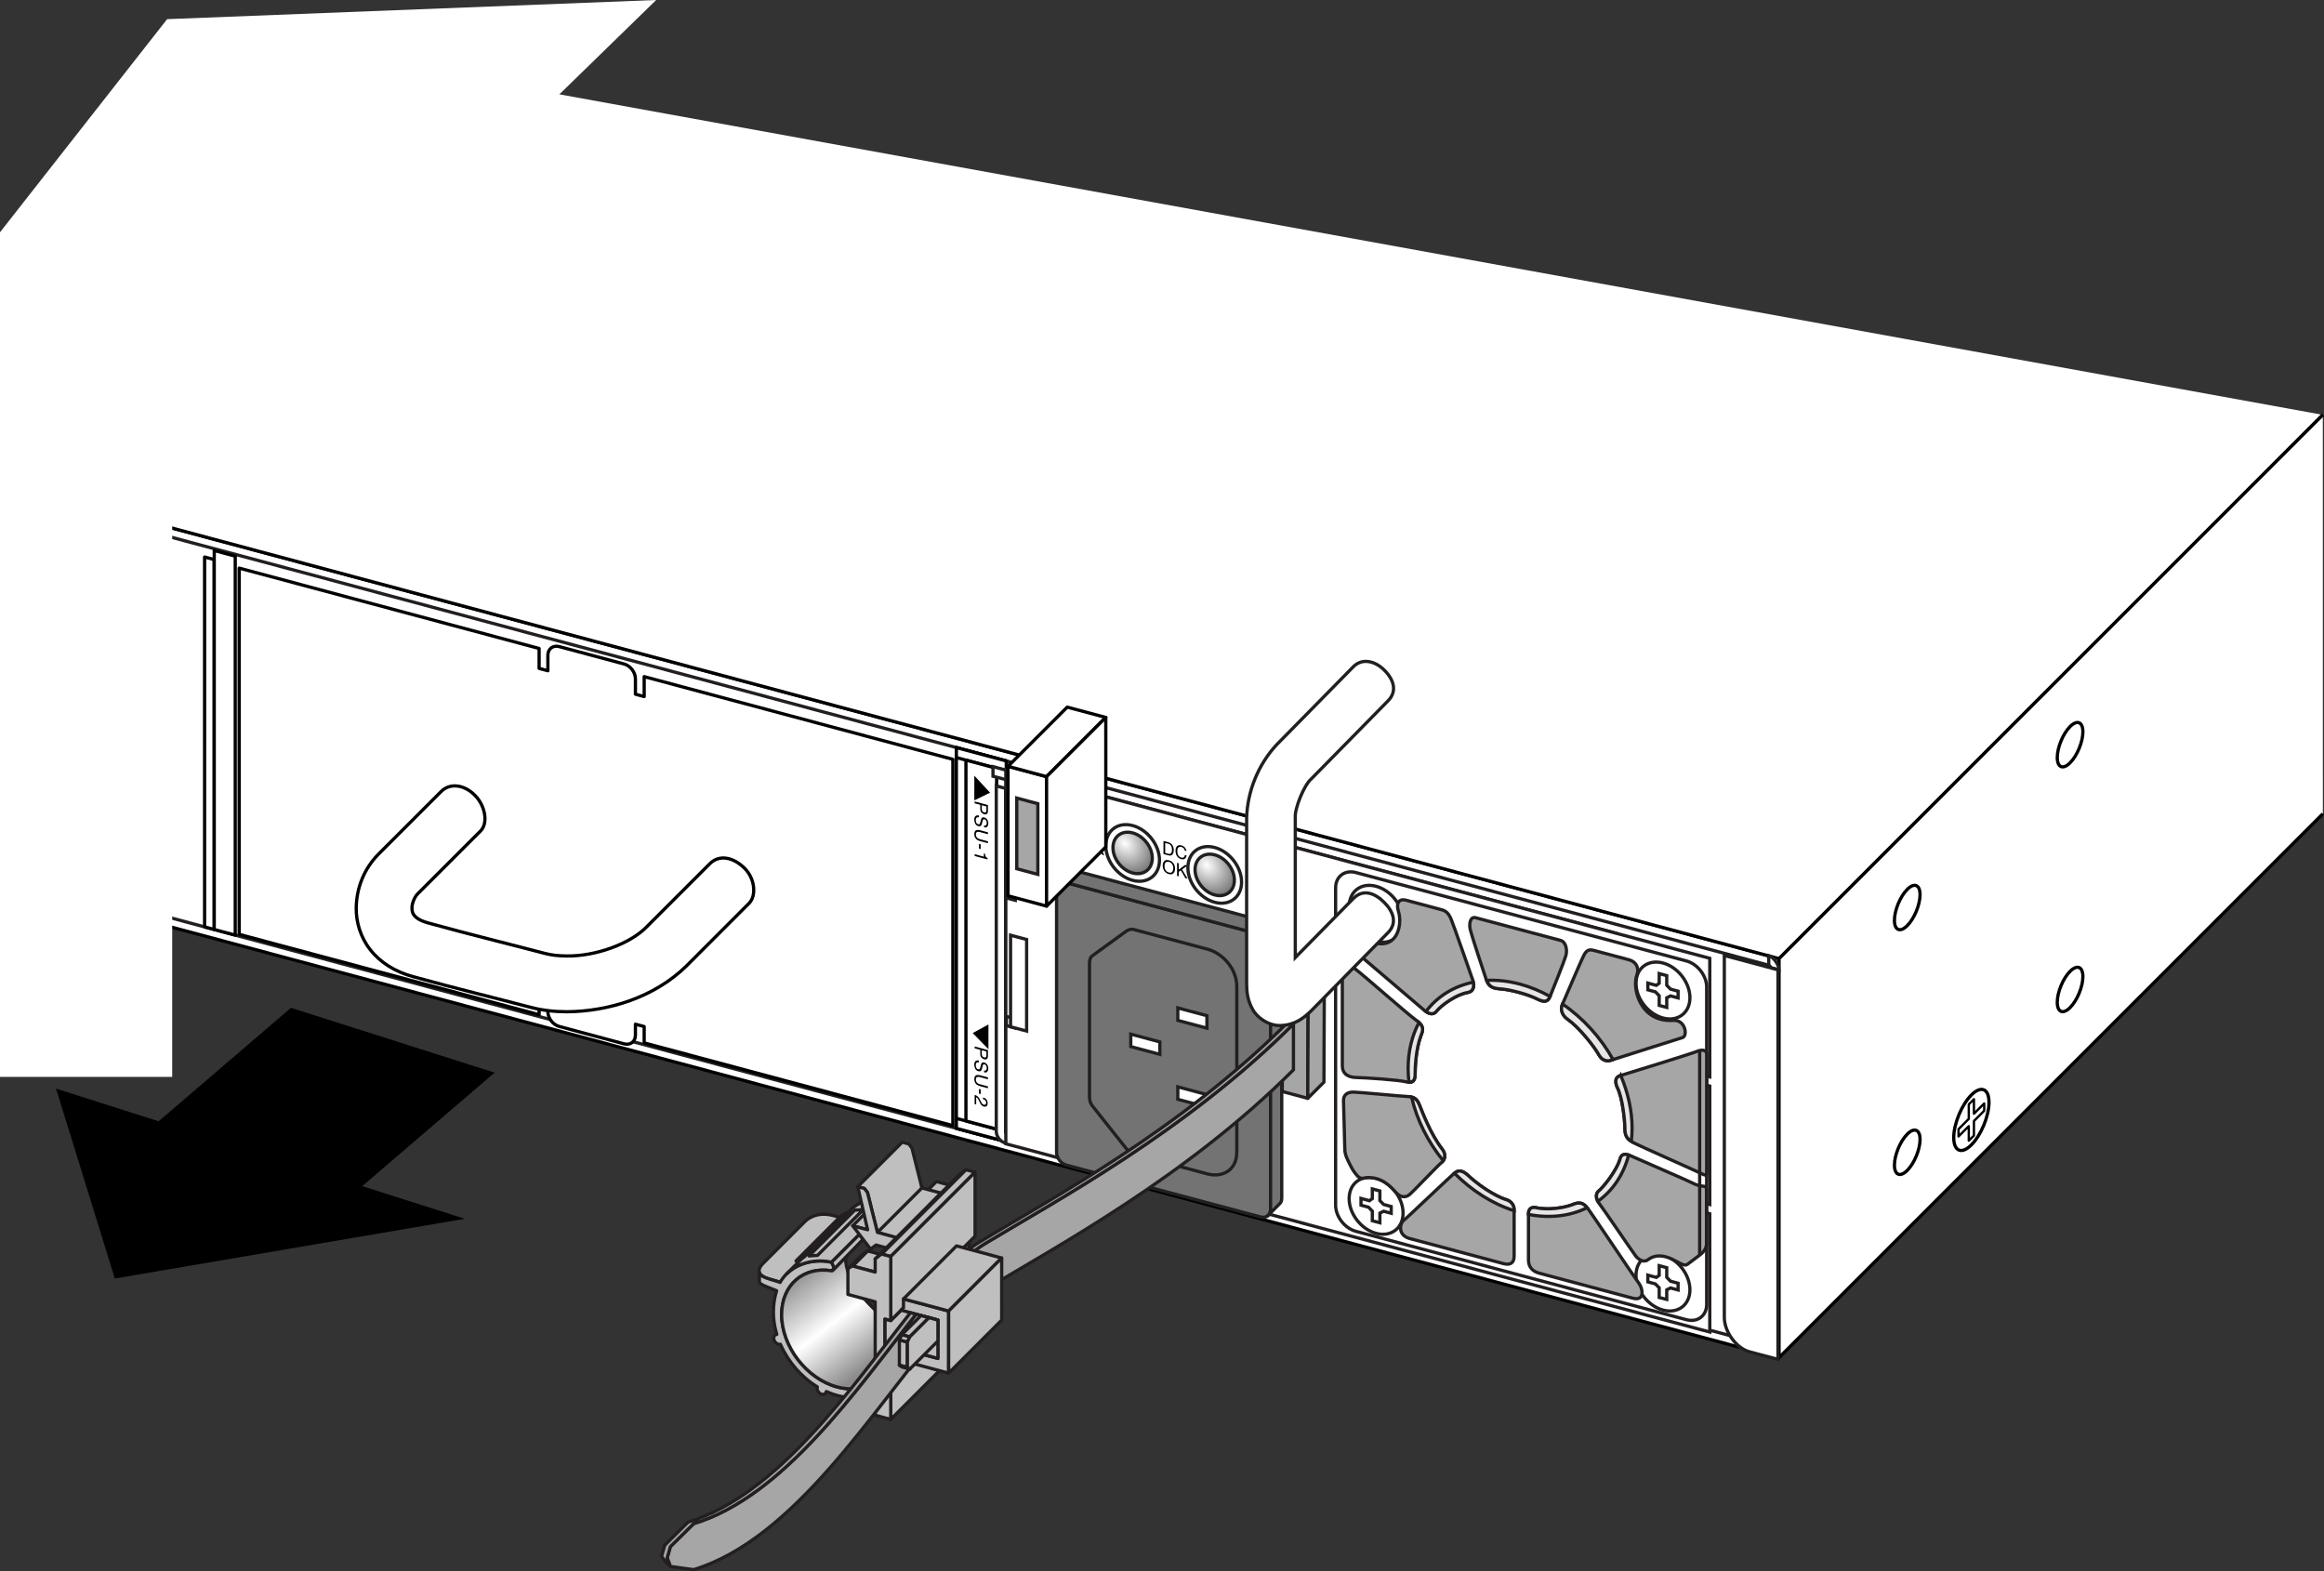 <?xml version="1.0" encoding="UTF-8"?>
<!DOCTYPE svg PUBLIC "-//W3C//DTD SVG 1.1//EN" "http://www.w3.org/Graphics/SVG/1.1/DTD/svg11.dtd">
<!-- Generator: Adobe Illustrator 15.1.0, SVG Export Plug-In . SVG Version: 6.00 Build 0)  --><svg xmlns="http://www.w3.org/2000/svg" version="1.1" x="0px" y="0px" width="250.836px" height="169.594px" viewBox="0 0 250.836 169.594" enable-background="new 0 0 250.836 169.594" xml:space="preserve">
    <rect x="0" y="0" width="250.836" height="169.594" fill="#333333" stroke="none"/>
    <g id="Layer_3">
        <polygon fill="#FFFFFF" stroke="#000000" stroke-width="0.35" stroke-linejoin="round" points="192.018,146.557 2.223,95.703    2.224,52.614 192.018,103.471  "/>
        <polygon fill="#FFFFFF" stroke="#231F20" stroke-width="0.35" stroke-linejoin="round" points="3.153,94.973 191.072,145.325    191.072,104.229 3.153,53.876  "/>
        <polygon fill="#FFFFFF" stroke="#000000" stroke-width="0.35" stroke-linejoin="round" points="23.123,100.324 22.083,100.045    22.082,60.12 23.121,60.399  "/>
        <polygon fill="#FFFFFF" stroke="#000000" stroke-width="0.35" stroke-linejoin="round" points="23.123,100.324 25.39,100.932    25.391,60.028 23.123,59.421  "/>
        <polygon fill="#FFFFFF" stroke="#000000" stroke-width="0.35" stroke-linejoin="round" points="108.609,123.229 103.222,121.786    103.223,80.689 108.609,82.132  "/>
        <polygon fill="#FFFFFF" stroke="#000000" stroke-width="0.35" stroke-linejoin="round" points="103.222,121.786 108.609,123.229    108.609,122.155 103.222,120.709  "/>
        <polygon fill="#FFFFFF" stroke="#000000" stroke-width="0.35" stroke-linejoin="round" points="103.223,81.765 108.609,83.209    108.609,82.132 103.223,80.689  "/>
        <polygon fill="#FFFFFF" stroke="#000000" stroke-width="0.35" stroke-linejoin="round" points="107.57,121.875 104.256,120.987    104.256,82.042 107.569,82.93  "/>
        <polygon points="105.161,83.721 105.161,86.387 106.86,85.557  "/>
        <g>
            <path d="M106.631,86.891l0.001,0.664c-0.001,0.131-0.035,0.229-0.107,0.289c-0.072,0.063-0.174,0.074-0.304,0.039    c-0.112-0.029-0.209-0.09-0.293-0.186c-0.081-0.094-0.123-0.215-0.124-0.363v-0.465l-0.606-0.162v-0.201L106.631,86.891z     M106.435,87.617c0.021-0.037,0.031-0.096,0.031-0.172v-0.398l-0.499-0.135l0.001,0.398c-0.001,0.09,0.02,0.168,0.056,0.234    c0.038,0.064,0.104,0.111,0.198,0.137C106.326,87.709,106.396,87.688,106.435,87.617z"/>
            <path d="M105.661,88.219c-0.082-0.016-0.148-0.016-0.198,0.004c-0.097,0.039-0.144,0.141-0.144,0.303    c0,0.072,0.012,0.141,0.032,0.207c0.038,0.125,0.111,0.203,0.216,0.23c0.078,0.021,0.134,0.012,0.168-0.027    c0.03-0.041,0.062-0.111,0.085-0.211l0.042-0.184c0.029-0.119,0.062-0.201,0.097-0.244c0.06-0.076,0.149-0.098,0.269-0.064    c0.128,0.033,0.234,0.107,0.318,0.221c0.081,0.111,0.123,0.248,0.123,0.414c0,0.15-0.038,0.27-0.11,0.355    c-0.072,0.088-0.188,0.109-0.348,0.066l0.002-0.189c0.075,0.012,0.133,0.006,0.175-0.014c0.075-0.039,0.113-0.129,0.113-0.27    c0-0.113-0.023-0.203-0.073-0.266c-0.047-0.063-0.104-0.104-0.168-0.121c-0.071-0.018-0.12-0.002-0.153,0.049    c-0.021,0.033-0.048,0.113-0.078,0.24l-0.048,0.189c-0.02,0.092-0.053,0.158-0.089,0.201c-0.067,0.072-0.165,0.094-0.294,0.061    c-0.158-0.043-0.271-0.133-0.34-0.268c-0.068-0.137-0.104-0.281-0.104-0.434c0-0.182,0.048-0.311,0.138-0.387    c0.092-0.08,0.215-0.096,0.368-0.053L105.661,88.219z"/>
            <path d="M106.631,90.039l-0.885-0.236c-0.105-0.027-0.191-0.029-0.261-0.008c-0.104,0.033-0.156,0.121-0.156,0.264    c0.001,0.172,0.057,0.305,0.17,0.396c0.06,0.049,0.144,0.09,0.245,0.117l0.887,0.236v0.203l-0.806-0.215    c-0.175-0.049-0.31-0.107-0.405-0.184c-0.174-0.137-0.261-0.332-0.262-0.582c0-0.252,0.088-0.402,0.262-0.443    c0.093-0.025,0.23-0.014,0.406,0.033l0.806,0.217L106.631,90.039z"/>
            <path d="M105.844,91.131l0.003,0.51l-0.184-0.051l0.001-0.506L105.844,91.131z"/>
            <path d="M106.187,92.123l0.137,0.035c0.013,0.135,0.032,0.232,0.062,0.291c0.028,0.061,0.098,0.115,0.206,0.172v0.143    l-1.394-0.373l0.001-0.193l0.989,0.266L106.187,92.123z"/>
	</g>
        <polygon points="106.686,110.579 106.686,113.243 104.986,111.502  "/>
        <g>
            <path d="M106.631,113.34v0.664c0,0.129-0.035,0.227-0.106,0.289c-0.072,0.061-0.175,0.072-0.305,0.039    c-0.111-0.031-0.208-0.09-0.291-0.188c-0.082-0.092-0.125-0.215-0.125-0.363v-0.465l-0.605-0.162v-0.201L106.631,113.34z     M106.436,114.067c0.021-0.039,0.03-0.098,0.03-0.174v-0.398l-0.499-0.135v0.4c0.001,0.088,0.019,0.166,0.058,0.232    c0.037,0.066,0.104,0.111,0.196,0.137C106.326,114.157,106.396,114.137,106.436,114.067z"/>
            <path d="M105.659,114.668c-0.08-0.016-0.146-0.018-0.196,0.004c-0.097,0.039-0.144,0.139-0.144,0.301    c0,0.074,0.011,0.143,0.033,0.207c0.039,0.127,0.11,0.203,0.216,0.232c0.077,0.021,0.134,0.012,0.167-0.029    c0.031-0.039,0.062-0.111,0.083-0.211l0.044-0.184c0.03-0.119,0.062-0.201,0.097-0.242c0.058-0.078,0.149-0.096,0.269-0.064    c0.128,0.033,0.233,0.105,0.317,0.219c0.082,0.111,0.123,0.248,0.124,0.414c0,0.152-0.038,0.27-0.109,0.357    c-0.073,0.086-0.188,0.109-0.347,0.066v-0.191c0.075,0.012,0.135,0.006,0.175-0.014c0.075-0.039,0.112-0.129,0.113-0.27    c-0.001-0.113-0.023-0.201-0.072-0.264c-0.048-0.063-0.105-0.104-0.169-0.121c-0.071-0.02-0.122-0.002-0.153,0.049    c-0.021,0.033-0.048,0.111-0.078,0.24l-0.048,0.188c-0.021,0.094-0.052,0.158-0.089,0.201c-0.069,0.074-0.166,0.092-0.294,0.059    c-0.158-0.043-0.271-0.131-0.34-0.266c-0.069-0.135-0.103-0.279-0.104-0.434c0.002-0.18,0.045-0.311,0.138-0.387    c0.092-0.078,0.215-0.094,0.37-0.051L105.659,114.668z"/>
            <path d="M106.631,116.491l-0.885-0.238c-0.105-0.029-0.191-0.029-0.262-0.008c-0.104,0.031-0.155,0.119-0.155,0.264    c0,0.172,0.057,0.305,0.17,0.395c0.06,0.051,0.143,0.09,0.247,0.117l0.885,0.236v0.205l-0.805-0.217    c-0.176-0.045-0.312-0.107-0.408-0.184c-0.172-0.137-0.26-0.33-0.26-0.582s0.088-0.398,0.262-0.443    c0.095-0.023,0.23-0.014,0.405,0.033l0.806,0.217V116.491z"/>
            <path d="M105.845,117.583v0.506l-0.181-0.049v-0.508L105.845,117.583z"/>
            <path d="M105.513,118.333c0.088,0.068,0.171,0.178,0.242,0.328l0.107,0.225c0.05,0.098,0.092,0.172,0.127,0.217    c0.053,0.068,0.116,0.111,0.186,0.131c0.083,0.021,0.146,0.016,0.193-0.023c0.048-0.037,0.072-0.098,0.072-0.186    c0.001-0.121-0.045-0.221-0.138-0.293c-0.048-0.039-0.116-0.07-0.202-0.098v-0.184c0.121,0.033,0.221,0.084,0.298,0.148    c0.136,0.117,0.202,0.271,0.202,0.473c0.001,0.166-0.042,0.275-0.128,0.328c-0.088,0.053-0.185,0.066-0.291,0.039    c-0.111-0.031-0.208-0.098-0.287-0.201c-0.046-0.061-0.103-0.158-0.168-0.297l-0.074-0.16c-0.033-0.076-0.068-0.137-0.101-0.182    c-0.058-0.084-0.119-0.141-0.188-0.178v0.789l-0.167-0.045l0.001-0.992C105.316,118.211,105.423,118.264,105.513,118.333z"/>
	</g>
        <path fill="#FFFFFF" stroke="#000000" stroke-width="0.35" stroke-linejoin="round" d="M59.133,109.19   c-0.002,0.703,0.549,1.418,1.228,1.6l6.994,1.875c0.679,0.182,1.229-0.24,1.229-0.941v-1.178l0.944,0.254v1.762l33.316,8.928   v-39.53l-33.316-8.928l0.001,2.152l-0.945-0.254v-1.664l0,0c-0.001-0.703-0.551-1.418-1.229-1.6l-6.994-1.875   c-0.677-0.182-1.229,0.24-1.228,0.943l0,0v1.664l-0.945-0.254v-2.152l-32.372-8.674v39.53l32.372,8.674v-1.762l0.945,0.254V109.19z   "/>
        <polyline fill="#FFFFFF" stroke="#000000" stroke-width="0.35" stroke-linejoin="round" points="46.154,7.597 2.208,52.61    192.018,103.471 250.708,44.777  "/>
        <polyline fill="#FFFFFF" stroke="#000000" stroke-width="0.35" stroke-linejoin="round" points="250.708,44.777 192.018,103.471    192.018,146.53 250.712,87.835  "/>
        <path fill-rule="evenodd" clip-rule="evenodd" fill="#FFFFFF" stroke="#000000" stroke-width="0.35" stroke-linejoin="round" d="   M212.775,123.573c1.05-1.051,1.903-3.109,1.903-4.596c0-1.488-0.854-1.84-1.903-0.791c-1.051,1.055-1.904,3.111-1.904,4.598   S211.726,124.624,212.775,123.573z"/>
        <polygon fill-rule="evenodd" clip-rule="evenodd" fill="none" stroke="#000000" stroke-width="0.25" stroke-linejoin="round" points="   213.053,122.563 213.053,120.997 214.161,119.887 214.161,119.102 213.053,120.209 213.053,118.641 212.496,119.198    212.496,120.766 211.39,121.875 211.388,122.661 212.496,121.553 212.496,123.12  "/>
        <path fill-rule="evenodd" clip-rule="evenodd" fill="none" stroke="#000000" stroke-width="0.35" stroke-linejoin="round" d="   M205.854,126.329c0.765-0.764,1.383-2.262,1.383-3.34c0-1.08-0.618-1.338-1.383-0.574c-0.763,0.766-1.382,2.262-1.382,3.342   C204.473,126.834,205.092,127.09,205.854,126.329z"/>
        <path fill-rule="evenodd" clip-rule="evenodd" fill="none" stroke="#000000" stroke-width="0.35" stroke-linejoin="round" d="   M205.854,99.908c0.764-0.762,1.383-2.26,1.383-3.34s-0.619-1.334-1.383-0.572c-0.763,0.764-1.382,2.26-1.382,3.34   S205.092,100.674,205.854,99.908z"/>
        <path fill-rule="evenodd" clip-rule="evenodd" fill="none" stroke="#000000" stroke-width="0.35" stroke-linejoin="round" d="   M223.43,108.752c0.765-0.764,1.383-2.26,1.383-3.34s-0.618-1.336-1.383-0.572c-0.764,0.764-1.383,2.26-1.383,3.34   C222.047,109.258,222.666,109.516,223.43,108.752z"/>
        <path fill-rule="evenodd" clip-rule="evenodd" fill="none" stroke="#000000" stroke-width="0.35" stroke-linejoin="round" d="   M223.43,82.333c0.764-0.762,1.383-2.26,1.383-3.34s-0.619-1.336-1.383-0.572s-1.383,2.26-1.383,3.34   C222.047,82.842,222.666,83.098,223.43,82.333z"/>
        <polygon fill="#FFFFFF" points="18.587,50.888 18.587,116.233 0,116.233 0,25.071 18.038,2.068 70.826,0  "/>
        <path fill="#FFFFFF" stroke="#000000" stroke-width="0.35" stroke-linejoin="round" d="M57.28,108.727   c-4.163-1.098-7.545-1.898-12.701-3.316l0,0c-1.92-0.521-3.535-1.52-4.61-2.897l0,0c-1.078-1.367-1.531-3.004-1.522-4.482l0,0   c0.027-2.301,0.911-4.311,2.387-5.822l0,0c2.03-2.029,6.77-6.766,6.782-6.781l0,0h0.002c0.924-0.924,2.443-0.783,3.62,0.393l0,0   c1.174,1.174,1.453,3.043,0.636,3.863l0,0c0,0-4.754,4.752-6.785,6.783l0,0c-0.29,0.258-0.651,1.041-0.624,1.564l0,0   c0.008,0.35,0.076,0.553,0.239,0.768l0,0c0.172,0.211,0.517,0.537,1.477,0.809l0,0c5.045,1.389,8.445,2.195,12.638,3.301l0,0   c0.654,0.174,1.475,0.275,2.372,0.273l0,0c3.04,0.041,6.812-1.277,8.627-3.166l0,0c3.429-3.426,6.771-6.771,6.787-6.787l0,0   c1.058-1.055,2.589-0.682,3.764,0.492l0,0c1.173,1.176,1.246,3.01,0.491,3.764l0,0c0,0-3.359,3.363-6.788,6.792l0,0   c-3.469,3.387-8.388,4.887-12.881,4.926l0,0C59.854,109.202,58.538,109.057,57.28,108.727L57.28,108.727z"/>
        <polygon points="50.169,131.549 12.393,137.997 6.046,117.497 17.122,121.026 31.406,108.776 53.382,115.776 39.094,128.024  "/>
        <line fill="none" stroke="#000000" stroke-width="0.212" stroke-linecap="round" stroke-linejoin="round" x1="108.656" y1="111.139" x2="108.656" y2="112.155"/>
        <line fill="none" stroke="#000000" stroke-width="0.212" stroke-linecap="round" stroke-linejoin="round" x1="108.657" y1="118.592" x2="108.657" y2="117.577"/>
        <path fill="#FFFFFF" stroke="#202020" stroke-width="0.35" d="M190.904,103.14c0.508,0.136,1.113,1.011,1.113,1.539l-0.91-0.244   c0-0.1-0.104-0.234-0.203-0.26V103.14z"/>
        <path fill="#FFFFFF" stroke="#202020" stroke-width="0.35" d="M108.493,123.364c-0.563-0.15-0.962-0.727-0.962-1.264V84.829   l1.006,0.269v37.27"/>
        <path fill="#FFFFFF" stroke="#202020" stroke-width="0.35" d="M191.901,104.678l-5.79-1.548c0,37.509,0,37.185,0,39.068   c0,1.574,1.329,3.332,2.696,3.699l3.094,0.826V104.678z"/>
        <polygon fill="#FFFFFF" stroke="#202020" stroke-width="0.35" points="174.428,100.731 107.175,82.747 107.175,83.782    174.428,101.767  "/>
        <g>
            <polygon fill="#FFFFFF" stroke="#231F20" stroke-width="0.35" points="183.521,130.731 183.521,129.739 184.541,130.012     184.541,117.221 183.521,116.948 183.521,115.958 184.541,116.231 184.541,103.435 108.561,83.116 108.561,95.912 109.58,96.185     109.58,97.176 108.561,96.903 108.561,109.694 109.58,109.967 109.58,110.959 108.561,110.686 108.561,123.454 184.541,143.772     184.541,131.004   "/>
            <polygon fill="#FFFFFF" stroke="#231F20" stroke-width="0.35" points="109.072,110.823 110.806,111.286 110.806,101.402     109.072,100.939   "/>
            <path fill="#FFFFFF" stroke="#231F20" stroke-width="0.35" d="M184.205,140.793c0,1.229-0.986,1.969-2.191,1.646l-35.666-9.537    c-1.205-0.322-2.191-1.592-2.191-2.82V95.827c0-1.227,0.986-1.97,2.191-1.647l35.666,9.538c1.205,0.322,2.191,1.594,2.191,2.82    V140.793z"/>
            <path fill="#FFFFFF" stroke="#231F20" stroke-width="0.35" d="M151.438,99.408c0-1.64-1.305-3.317-2.912-3.747    s-2.91,0.55-2.91,2.189c0,1.641,1.303,3.316,2.91,3.746S151.438,101.049,151.438,99.408z"/>
            <polygon fill="#FFFFFF" stroke="#231F20" stroke-width="0.35" points="148.117,96.804 148.117,97.845 147.812,98.074     146.896,97.829 146.896,98.558 147.71,98.775 148.117,99.197 148.117,100.236 148.934,100.455 148.934,99.416 149.342,99.212     150.158,99.431 150.158,98.702 149.342,98.483 148.934,98.063 148.934,97.022   "/>
            <path fill="#FFFFFF" stroke="#231F20" stroke-width="0.35" d="M182.398,107.688c0-1.641-1.303-3.316-2.908-3.746    c-1.607-0.43-2.912,0.549-2.912,2.189s1.305,3.316,2.912,3.746C181.096,110.307,182.398,109.329,182.398,107.688z"/>
            <polygon fill="#FFFFFF" stroke="#231F20" stroke-width="0.35" points="179.082,105.084 179.082,106.125 178.772,106.354     177.857,106.108 177.857,106.836 178.672,107.055 179.082,107.479 179.082,108.518 179.896,108.735 179.896,107.696     180.305,107.491 181.121,107.709 181.121,106.981 180.305,106.762 179.896,106.344 179.896,105.303   "/>
            <path fill="#FFFFFF" stroke="#231F20" stroke-width="0.35" d="M151.438,130.932c0-1.641-1.305-3.318-2.912-3.748    s-2.91,0.551-2.91,2.189c0,1.641,1.303,3.318,2.91,3.748S151.438,132.571,151.438,130.932z"/>
            <polygon fill="#FFFFFF" stroke="#231F20" stroke-width="0.35" points="148.117,128.327 148.117,129.368 147.812,129.596     146.896,129.352 146.896,130.081 147.71,130.299 148.117,130.721 148.117,131.76 148.934,131.979 148.934,130.94 149.342,130.735     150.158,130.954 150.158,130.225 149.342,130.006 148.934,129.586 148.934,128.545   "/>
            <path fill="#FFFFFF" stroke="#231F20" stroke-width="0.35" d="M182.398,139.211c0-1.641-1.303-3.318-2.908-3.748    c-1.607-0.43-2.912,0.551-2.912,2.191c0,1.639,1.305,3.316,2.912,3.746C181.096,141.831,182.398,140.85,182.398,139.211z"/>
            <polygon fill="#FFFFFF" stroke="#231F20" stroke-width="0.35" points="179.082,136.608 179.082,137.649 178.772,137.875     177.857,137.631 177.857,138.36 178.672,138.579 179.082,139.002 179.082,140.042 179.896,140.258 179.896,139.219     180.305,139.014 181.121,139.233 181.121,138.504 180.305,138.286 179.896,137.866 179.896,136.825   "/>
            <path fill="#A6A6A6" stroke="#231F20" stroke-width="0.35" d="M146.002,102.468c-0.583-0.495-0.299-2.101,0.988-1.324    c3.628,2.188,4.474-1.137,3.947-2.777c-0.291-0.918,0.089-1.401,0.83-1.203c0.744,0.199,3.103,0.83,3.613,0.967    c0.508,0.136,0.886,0.222,1.244,1.081c0.357,0.861,2.075,5.852,2.338,6.575c0.263,0.725,0.022,1.252-0.561,1.342    c-1.173,0.186-2.819,1.334-3.371,2.033c-0.342,0.432-0.859,0.277-1.296-0.107C153.298,108.667,146.394,102.812,146.002,102.468z"/>
            <path fill="#A6A6A6" stroke="#231F20" stroke-width="0.35" d="M181.604,111.989c0.582-0.184,0.299-1.941-0.99-1.854    c-3.626,0.248-4.47-3.529-3.945-4.889c0.293-0.762-0.088-1.447-0.83-1.647c-0.744-0.198-3.104-0.83-3.612-0.966    c-0.511-0.137-0.888-0.252-1.245,0.416c-0.355,0.671-2.074,4.742-2.336,5.326c-0.265,0.582-0.024,1.238,0.561,1.641    c1.171,0.813,2.816,2.842,3.369,3.836c0.342,0.613,0.859,0.736,1.297,0.586C174.307,114.286,181.211,112.122,181.604,111.989z"/>
            <path fill="#A6A6A6" stroke="#231F20" stroke-width="0.35" d="M165.918,107.825c0.879,0.445,1.172,0.242,1.397-0.303    s1.509-3.74,1.693-4.37c0.182-0.627,0-1.495-0.563-1.646l-9.178-2.454c-0.563-0.15-0.748,0.619-0.563,1.345    c0.182,0.727,1.465,4.609,1.691,5.275c0.227,0.664,0.508,0.971,1.396,1.049C162.979,106.78,164.951,107.334,165.918,107.825z"/>
            <path fill="#A6A6A6" stroke="#231F20" stroke-width="0.35" d="M153.355,111.807c0.281-0.67,0.352-1.092-0.525-1.707    c-0.879-0.615-5.592-4.793-6.545-5.508c-0.955-0.715-1.403-0.146-1.403,0.656c0,0.801,0,8.928,0,9.789    c0,0.857,0.616,1.252,1.516,1.264c0.896,0.01,4.603,0.258,5.387,0.469c0.785,0.209,0.954-0.203,0.954-0.834    C152.738,115.307,152.795,113.317,153.355,111.807z"/>
            <path fill="#A6A6A6" stroke="#231F20" stroke-width="0.35" d="M174.527,117.303c-0.273-0.719-0.092-1.086,0.393-1.221    c0.488-0.135,7.826-2.418,8.179-2.578c0.352-0.158,1.106-0.348,1.106,0.318c0,0.67,0,12.09,0,12.551c0,0.463,0,0.578-0.498,0.328    c-0.496-0.248-6.784-3.037-7.304-3.313c-0.521-0.277-1.016-0.572-1.016-1.473C175.388,121.018,175.138,118.434,174.527,117.303z"/>
            <path fill="#A6A6A6" stroke="#231F20" stroke-width="0.35" d="M174.889,124.989c0.18-0.48,0.587-0.488,1.175-0.215    c0.588,0.271,6.378,2.768,6.762,2.984c0.386,0.217,1.063,0.285,1.063,0.285s0.296-0.037,0.296,0.379c0,0.414,0,5.512,0,5.836    s-0.14,0.764-0.733,1.211c-0.595,0.447-0.98,0.736-1.317,0.992c-0.342,0.254-0.801-0.137-1.623-0.535    c-0.822-0.402-1.801-0.594-2.659,0.051c-0.462,0.352-1.028-0.053-1.313-0.418c-0.282-0.363-3.549-5.172-3.958-5.695    c-0.406-0.523-0.35-1.074,0-1.338C172.934,128.262,174.527,126.393,174.889,124.989z"/>
            <path fill="#A6A6A6" stroke="#231F20" stroke-width="0.35" d="M164.973,130.985c0-0.564,0.408-0.748,0.859-0.627    c0.449,0.119,2.328,0.311,4.146-0.432c0.47-0.146,0.89-0.148,1.37,0.469c0.479,0.619,5.157,7.621,5.555,8.133    c0.398,0.514,0.675,1.953-0.674,1.592c-1.347-0.359-9.457-2.529-10.111-2.705c-0.653-0.174-1.145-0.619-1.145-1.41    C164.973,135.211,164.973,130.985,164.973,130.985z"/>
            <path fill="#A6A6A6" stroke="#231F20" stroke-width="0.35" d="M163.423,130.571c0-0.564-0.409-0.967-0.86-1.088    c-0.448-0.119-2.328-0.934-4.146-2.648c-0.469-0.396-0.888-0.623-1.368-0.264c-0.481,0.363-5.157,4.863-5.558,5.162    c-0.398,0.299-0.673,1.592,0.676,1.951c1.348,0.361,9.458,2.529,10.111,2.705c0.652,0.174,1.146-0.008,1.146-0.799    C163.423,134.797,163.423,130.571,163.423,130.571z"/>
            <path fill="#A6A6A6" stroke="#231F20" stroke-width="0.35" d="M145.006,118.774c0-0.543,0.354-0.918,1.097-0.9    c0.745,0.018,5.065,0.451,5.844,0.479c0.779,0.027,1.026,0.346,1.274,0.955c0.248,0.607,1.15,3.07,2.445,4.734    c0.405,0.523,0.334,1.121-0.036,1.402c-0.371,0.277-3.152,3.238-3.542,3.529c-0.389,0.293-0.936,0.293-1.441-0.285    c-0.509-0.576-1.508-1.723-3.238-1.576c-0.613,0.195-0.801-0.045-1.191-0.549c-0.387-0.5-0.857-1.592-0.857-1.592    s-0.213-0.455-0.213-0.924S145.006,118.774,145.006,118.774z"/>
	</g>
        <path fill="#FFFFFF" stroke="#202020" stroke-width="0.35" d="M116.287,90.467c0-1.632-1.298-3.303-2.898-3.73   c-1.6-0.428-2.896,0.549-2.896,2.181c0,1.633,1.297,3.304,2.896,3.731C114.989,93.076,116.287,92.1,116.287,90.467z"/>
        <radialGradient id="SVGID_1_" cx="112.012" cy="99.265" r="6.122" gradientTransform="matrix(0.98 0.262 0 1 2.772 -39.959)" gradientUnits="userSpaceOnUse">
            <stop offset="0" style="stop-color:#FFFFFF"/>
            <stop offset="1" style="stop-color:#000000"/>
	</radialGradient>
        <path fill="url(#SVGID_1_)" stroke="#202020" stroke-width="0.35" d="M115.512,90.26c0-1.197-0.947-2.418-2.122-2.732   c-1.172-0.313-2.124,0.399-2.124,1.597c0,1.196,0.952,2.419,2.124,2.732C114.564,92.171,115.512,91.456,115.512,90.26z"/>
        <path fill="#FFFFFF" stroke="#202020" stroke-width="0.35" d="M125.146,92.836c0-1.632-1.296-3.303-2.897-3.73   c-1.6-0.428-2.896,0.55-2.896,2.182c0,1.633,1.297,3.303,2.896,3.73C123.85,95.445,125.146,94.469,125.146,92.836z"/>
        <radialGradient id="SVGID_2_" cx="121.05" cy="99.266" r="6.122" gradientTransform="matrix(0.98 0.262 0 1 2.772 -39.959)" gradientUnits="userSpaceOnUse">
            <stop offset="0" style="stop-color:#FFFFFF"/>
            <stop offset="1" style="stop-color:#000000"/>
	</radialGradient>
        <path fill="url(#SVGID_2_)" stroke="#202020" stroke-width="0.35" d="M124.372,92.629c0-1.197-0.948-2.418-2.122-2.732   c-1.172-0.313-2.125,0.399-2.125,1.597c0,1.196,0.953,2.419,2.125,2.732C123.424,94.54,124.372,93.825,124.372,92.629z"/>
        <path fill="#FFFFFF" stroke="#202020" stroke-width="0.35" d="M134.006,95.205c0-1.632-1.297-3.303-2.898-3.73   c-1.598-0.428-2.896,0.55-2.896,2.182c0,1.633,1.298,3.303,2.896,3.73C132.709,97.814,134.006,96.838,134.006,95.205z"/>
        <radialGradient id="SVGID_3_" cx="130.088" cy="99.266" r="6.122" gradientTransform="matrix(0.98 0.262 0 1 2.772 -39.959)" gradientUnits="userSpaceOnUse">
            <stop offset="0" style="stop-color:#FFFFFF"/>
            <stop offset="1" style="stop-color:#000000"/>
	</radialGradient>
        <path fill="url(#SVGID_3_)" stroke="#202020" stroke-width="0.35" d="M133.232,94.999c0-1.197-0.947-2.419-2.123-2.733   c-1.172-0.313-2.124,0.4-2.124,1.598c0,1.196,0.952,2.418,2.124,2.731C132.285,96.909,133.232,96.195,133.232,94.999z"/>
        <path fill="#E6E6E6" stroke="#231F20" stroke-width="0.35" d="M168.646,108.37c0,0-0.002,0.004-0.002,0.006   c-0.265,0.582-0.024,1.238,0.561,1.641c1.171,0.813,2.816,2.842,3.369,3.836c0.342,0.613,0.859,0.736,1.297,0.586   c0.035-0.014,0.123-0.041,0.232-0.078C172.773,111.993,170.877,109.897,168.646,108.37z"/>
        <path fill="#E6E6E6" stroke="#231F20" stroke-width="0.35" d="M174.527,117.303c0.61,1.131,0.86,3.715,0.86,4.613   c0,0.701,0.302,1.033,0.682,1.277c0.052-0.457,0.087-0.924,0.087-1.408c0-1.932-0.448-3.873-1.225-5.709   c-0.002,0.004-0.01,0.004-0.012,0.006C174.436,116.217,174.254,116.584,174.527,117.303z"/>
        <path fill="#E6E6E6" stroke="#231F20" stroke-width="0.35" d="M175.785,124.67c-0.436-0.141-0.747-0.082-0.896,0.318   c-0.361,1.404-1.955,3.273-2.309,3.537c-0.304,0.229-0.366,0.676-0.115,1.133C174.063,128.508,175.229,126.797,175.785,124.67z"/>
        <path fill="#E6E6E6" stroke="#231F20" stroke-width="0.35" d="M171.303,130.35c-0.461-0.561-0.871-0.566-1.325-0.424   c-1.817,0.742-3.696,0.551-4.146,0.432c-0.451-0.121-0.859,0.063-0.859,0.627c0,0,0,0.039,0,0.094   C167.34,131.532,169.512,131.241,171.303,130.35z"/>
        <path fill="#E6E6E6" stroke="#231F20" stroke-width="0.35" d="M162.563,129.483c-0.448-0.119-2.328-0.934-4.146-2.648   c-0.469-0.396-0.888-0.623-1.368-0.264c-0.015,0.012-0.046,0.037-0.069,0.057c1.829,1.846,4.041,3.277,6.444,4.049   c0-0.063,0-0.105,0-0.105C163.423,130.006,163.014,129.604,162.563,129.483z"/>
        <path fill="#E6E6E6" stroke="#231F20" stroke-width="0.35" d="M153.221,119.307c-0.195-0.482-0.404-0.775-0.865-0.893   c0.568,2.465,1.769,4.836,3.412,6.863c0.229-0.313,0.24-0.795-0.102-1.236C154.371,122.377,153.469,119.915,153.221,119.307z"/>
        <path fill="#E6E6E6" stroke="#231F20" stroke-width="0.35" d="M152.074,116.797c0.518,0.027,0.664-0.326,0.664-0.861   c0-0.629,0.057-2.619,0.617-4.129c0.24-0.568,0.32-0.961-0.199-1.445c-0.744,1.4-1.174,3.07-1.174,4.959   C151.982,115.813,152.018,116.305,152.074,116.797z"/>
        <path fill="#E6E6E6" stroke="#231F20" stroke-width="0.35" d="M153.908,109.174c0.395,0.279,0.826,0.363,1.123-0.014   c0.552-0.699,2.198-1.848,3.371-2.033c0.518-0.078,0.742-0.514,0.607-1.113C156.916,106.442,155.147,107.543,153.908,109.174z"/>
        <path fill="#E6E6E6" stroke="#231F20" stroke-width="0.35" d="M164.07,106.225c-1.258-0.336-2.471-0.465-3.609-0.406   c0.219,0.555,0.52,0.83,1.332,0.902c1.186,0.059,3.158,0.613,4.125,1.104c0.863,0.436,1.158,0.244,1.383-0.277   C166.271,106.981,165.189,106.524,164.07,106.225z"/>
        <line fill="#FFFFFF" stroke="#231F20" stroke-width="0.35" x1="183.45" y1="113.387" x2="183.45" y2="135.469"/>
        <path fill="#737373" stroke="#202020" stroke-width="0.35" d="M137.137,130.551c0,0.598-0.479,0.959-1.064,0.803l-20.971-5.596   c-0.586-0.156-1.064-0.771-1.064-1.369V96.081c0-0.599,0.479-0.96,1.064-0.804l20.971,5.596c0.586,0.156,1.064,0.771,1.064,1.37   V130.551z"/>
        <path fill="#737373" stroke="#202020" stroke-width="0.35" d="M137.137,130.551v-28.308c0-0.599-0.479-1.214-1.064-1.37   l-20.971-5.596c-0.492-0.131-0.816,0.181-0.816,0.181s0.994-1.021,1.203-1.231c0.211-0.21,0.371-0.288,0.82-0.177l20.971,5.596   c0.584,0.156,1.063,0.771,1.063,1.37v28.307c0,0.379-0.125,0.504-0.273,0.652c-0.146,0.148-1.287,1.289-1.287,1.289   S137.137,131.012,137.137,130.551z"/>
        <path fill="#737373" stroke="#202020" stroke-width="0.35" d="M117.592,118.34c0,0.168,0,0.623,0.303,1.012   c0.305,0.393,3.371,4.24,3.645,4.594c0.277,0.354,0.607,0.576,0.811,0.631c0,0,6.557,1.748,8,2.133   c1.445,0.387,3.139-0.275,3.139-2.369v-17.842c0-2.094-1.693-3.659-3.139-4.044c-1.443-0.385-8-2.134-8-2.134   c-0.203-0.055-0.533-0.011-0.811,0.197c-0.273,0.209-3.34,2.419-3.645,2.648c-0.303,0.229-0.303,0.682-0.303,0.85V118.34z"/>
        <polygon fill="#FFFFFF" stroke="#202020" stroke-width="0.35" points="125.186,113.801 122.047,112.963 122.047,111.62    125.186,112.458  "/>
        <polygon fill="#FFFFFF" stroke="#202020" stroke-width="0.35" points="130.266,110.973 127.125,110.135 127.125,108.79    130.266,109.627  "/>
        <polygon fill="#FFFFFF" stroke="#202020" stroke-width="0.35" points="130.266,118.145 127.125,117.307 127.125,118.655    130.266,119.493  "/>
        <g>
            <path d="M117.045,88.358l0.209,0.056l0.494,1.543l-0.202-0.054l-0.143-0.461l-0.535-0.144l-0.147,0.384l-0.189-0.051    L117.045,88.358z M117.352,89.273l-0.211-0.68l-0.217,0.564L117.352,89.273z"/>
            <path d="M118.879,88.952c0.094,0.12,0.146,0.241,0.157,0.363l-0.181-0.048c-0.02-0.097-0.061-0.18-0.119-0.249    c-0.061-0.069-0.145-0.118-0.252-0.146c-0.133-0.036-0.238-0.016-0.32,0.061c-0.08,0.076-0.121,0.215-0.121,0.417    c0,0.165,0.037,0.31,0.11,0.432c0.072,0.122,0.183,0.203,0.327,0.242c0.134,0.035,0.236,0.009,0.306-0.081    c0.036-0.047,0.063-0.114,0.083-0.202l0.18,0.048c-0.016,0.145-0.068,0.255-0.158,0.332c-0.106,0.092-0.25,0.114-0.433,0.065    c-0.157-0.042-0.288-0.127-0.395-0.255c-0.14-0.169-0.21-0.391-0.21-0.664c0-0.209,0.053-0.366,0.158-0.471    c0.113-0.114,0.271-0.145,0.47-0.091C118.652,88.751,118.785,88.833,118.879,88.952z"/>
            <path d="M117.717,90.707c0.09,0.149,0.135,0.321,0.135,0.516c0,0.211-0.051,0.372-0.154,0.484    c-0.121,0.131-0.294,0.167-0.519,0.106c-0.21-0.056-0.374-0.172-0.494-0.348c-0.107-0.167-0.161-0.355-0.161-0.567    c0-0.19,0.046-0.342,0.137-0.453c0.119-0.143,0.292-0.183,0.522-0.121C117.423,90.389,117.602,90.517,117.717,90.707z     M117.555,91.563c0.072-0.101,0.109-0.23,0.109-0.387c0-0.166-0.043-0.312-0.127-0.435c-0.084-0.124-0.198-0.205-0.344-0.244    c-0.141-0.038-0.256-0.019-0.345,0.058s-0.134,0.213-0.134,0.408c0,0.156,0.039,0.299,0.115,0.427    c0.076,0.127,0.199,0.214,0.371,0.26C117.363,91.693,117.481,91.664,117.555,91.563z"/>
            <path d="M118.072,90.601l0.18,0.048v0.691l0.682-0.508l0.26,0.068l-0.584,0.414l0.596,1.001l-0.242-0.065l-0.488-0.84    l-0.223,0.158v0.491l-0.18-0.048V90.601z"/>
	</g>
        <g>
            <path d="M125.575,90.768l0.545,0.146c0.185,0.05,0.328,0.157,0.431,0.322c0.09,0.148,0.137,0.32,0.137,0.514    c0,0.15-0.027,0.278-0.082,0.385c-0.094,0.188-0.257,0.252-0.487,0.19l-0.543-0.146V90.768z M126.084,92.151    c0.061,0.017,0.111,0.023,0.15,0.02c0.07-0.006,0.127-0.038,0.172-0.098c0.037-0.047,0.063-0.113,0.078-0.197    c0.008-0.052,0.014-0.1,0.014-0.145c0-0.175-0.033-0.319-0.099-0.434s-0.172-0.191-0.317-0.23l-0.32-0.086v1.084L126.084,92.151z"/>
            <path d="M127.902,91.494c0.096,0.119,0.148,0.24,0.158,0.363l-0.18-0.049c-0.021-0.096-0.061-0.179-0.12-0.248    c-0.061-0.069-0.145-0.118-0.252-0.147c-0.132-0.035-0.239-0.015-0.319,0.061c-0.082,0.076-0.122,0.216-0.122,0.418    c0,0.165,0.036,0.309,0.11,0.431c0.072,0.123,0.182,0.203,0.327,0.242c0.134,0.036,0.235,0.01,0.306-0.08    c0.037-0.047,0.064-0.114,0.083-0.202l0.179,0.048c-0.015,0.145-0.067,0.255-0.156,0.331c-0.107,0.093-0.252,0.114-0.434,0.065    c-0.156-0.042-0.287-0.127-0.395-0.254c-0.14-0.169-0.209-0.391-0.209-0.665c0-0.208,0.052-0.365,0.157-0.471    c0.113-0.113,0.271-0.144,0.47-0.091C127.677,91.292,127.81,91.375,127.902,91.494z"/>
            <path d="M126.689,93.235c0.09,0.148,0.135,0.32,0.135,0.516c0,0.21-0.051,0.371-0.154,0.483c-0.121,0.132-0.294,0.167-0.519,0.107    c-0.21-0.057-0.374-0.173-0.494-0.348c-0.108-0.167-0.161-0.356-0.161-0.567c0-0.191,0.046-0.342,0.137-0.453    c0.119-0.144,0.292-0.184,0.522-0.122C126.396,92.916,126.574,93.044,126.689,93.235z M126.527,94.091    c0.072-0.102,0.109-0.23,0.109-0.388c0-0.166-0.043-0.311-0.127-0.435s-0.198-0.205-0.344-0.244    c-0.141-0.037-0.256-0.019-0.345,0.059c-0.089,0.076-0.134,0.212-0.134,0.407c0,0.156,0.039,0.299,0.115,0.427    c0.076,0.127,0.199,0.214,0.371,0.26C126.336,94.221,126.454,94.192,126.527,94.091z"/>
            <path d="M127.045,93.128l0.18,0.049v0.69l0.682-0.508l0.259,0.069l-0.583,0.413l0.596,1.001l-0.242-0.064l-0.488-0.84    l-0.223,0.157v0.492l-0.18-0.049V93.128z"/>
	</g>
        <g>
            <path d="M135.095,94.419l0.208,0.056l0.494,1.544l-0.201-0.055l-0.143-0.461l-0.535-0.143l-0.146,0.383l-0.189-0.051    L135.095,94.419z M135.401,95.334l-0.21-0.68l-0.219,0.565L135.401,95.334z"/>
            <path d="M135.965,94.652l0.185,0.049v1.243l0.685,0.184v0.168l-0.869-0.232V94.652z"/>
            <path d="M137.018,94.934l0.264,0.071l0.392,1.298l0.39-1.089l0.262,0.07v1.411l-0.176-0.047v-0.833    c0-0.029,0.001-0.076,0.002-0.143c0.002-0.066,0.002-0.138,0.002-0.214l-0.389,1.086l-0.184-0.049l-0.393-1.295v0.043    c0,0.034,0,0.087,0.002,0.158s0.004,0.124,0.004,0.157v0.833l-0.176-0.048V94.934z"/>
	</g>
        <polygon fill="#A6A6A6" stroke="#231F20" stroke-width="0.35" stroke-linejoin="round" points="140.188,104.908 142.942,105.645    141.149,107.377 138.396,106.639  "/>
        <polygon fill="#A6A6A6" stroke="#231F20" stroke-width="0.35" stroke-linejoin="round" points="138.442,106.654 141.196,107.391    141.149,118.547 138.396,117.809  "/>
        <polygon fill="#A6A6A6" stroke="#231F20" stroke-width="0.35" stroke-linejoin="round" points="141.149,118.547 141.196,107.391    142.942,105.645 142.896,116.801  "/>
        <path fill="#A6A6A6" stroke="#231F20" stroke-width="0.35" stroke-linejoin="round" d="M98.874,141.847   c2.697-3.411,5.149-6.231,7.393-7.589c7.6-4.601,21.695-12.104,33.338-23.746v4.96c-11.643,11.643-25.738,19.147-33.338,23.747   c-1.571,0.951-3.246,2.62-5.036,4.708"/>
        <path fill="#A6A6A6" stroke="#231F20" stroke-width="0.35" stroke-linejoin="round" d="M98.874,141.847   c2.697-3.411,5.149-6.231,7.393-7.589c7.6-4.601,21.695-12.104,33.338-23.746l-0.605-0.162   c-11.643,11.643-25.739,19.146-33.34,23.746c-2.243,1.357-4.694,4.178-7.391,7.587"/>
        <g>
            <path fill="#BFBFBF" stroke="#231F20" stroke-width="0.35" stroke-linejoin="round" d="M91.058,131.55    c0,0,0.037-0.039-1.129-0.352c-1.166-0.313-2.285-0.116-3.103,0.701l-4.445,4.444c-0.818,0.816-0.481,1.404,0.685,1.717    c1.166,0.313,1.129,0.352,1.129,0.352L91.058,131.55z"/>
            <path fill="#BFBFBF" stroke="#231F20" stroke-width="0.35" stroke-linejoin="round" d="M84.918,137.479    c1.314-1.291,3.319-1.6,4.837-1.238l0.297,0.52c0,0-0.088,0.439-0.279,0.406c-3.035-0.506-5.403,1.504-5.408,4.724    c0.006,3.428,2.681,6.914,5.99,7.809c1.862,0.498,3.522,0.064,4.623-1.02l0.33-0.76v1.846c-1.25,1.008-3.01,1.373-4.953,0.854    c-0.4-0.107-0.789-0.256-1.171-0.426c-0.046,0.229-0.241,0.361-0.487,0.295c-0.28-0.074-0.506-0.369-0.506-0.658    c0-0.053,0.015-0.096,0.028-0.139c-1.736-1.053-3.165-2.719-3.986-4.6c-0.066,0.016-0.139,0.018-0.217-0.002    c-0.279-0.076-0.506-0.371-0.506-0.66c0-0.227,0.14-0.379,0.334-0.4c-0.234-0.777-0.367-1.578-0.367-2.377    c0-0.856,0.124-1.642,0.349-2.339c0,0-0.428-0.168-0.989-0.395c-0.472-0.188-0.873-0.363-0.873-0.584c0-0.186,0-0.854,0-1    c0.061,0.313,0.473,0.541,1.105,0.727c0.675,0.189,1.129,0.352,1.129,0.352v0.006C84.399,138.059,84.643,137.747,84.918,137.479"/>
            <linearGradient id="SVGID_4_" gradientUnits="userSpaceOnUse" x1="86.078" y1="137.239" x2="93.895" y2="147.355">
                <stop offset="0.005" style="stop-color:#8C8C8C"/>
                <stop offset="0.527" style="stop-color:#FFFFFF"/>
                <stop offset="1" style="stop-color:#8C8C8C"/>
		</linearGradient>
            <path fill="url(#SVGID_4_)" stroke="#231F20" stroke-width="0.35" stroke-linejoin="round" d="M94.978,148.679    c-1.101,1.084-2.761,1.518-4.623,1.02c-3.309-0.895-5.984-4.381-5.99-7.809c0.005-3.22,2.374-5.229,5.408-4.724l1.491-1.457    c0,0,0-2.724,0,0c0,2.725,2.401,4.893,3.198,5.688c0.797,0.797,0,0,0,0L94.978,148.679z"/>
            <path fill="#BFBFBF" stroke="#231F20" stroke-width="0.35" stroke-linejoin="round" d="M91.78,130.616    c1.315-1.289,3.32-1.598,4.838-1.237l-6.863,6.862c-1.518-0.361-3.522-0.053-4.837,1.238L91.78,130.616z"/>
            <polygon fill="#BFBFBF" stroke="#231F20" stroke-width="0.35" stroke-linejoin="round" points="90.854,131.159 85.913,136.1     86.79,135.68 91.732,130.739   "/>
            <polygon fill="#BFBFBF" stroke="#231F20" stroke-width="0.35" stroke-linejoin="round" points="92.255,130.617 87.313,135.559     88.233,135.5 93.175,130.559   "/>
            <polygon fill="#BFBFBF" stroke="#231F20" stroke-width="0.35" stroke-linejoin="round" points="89.755,136.241 92.755,133.243     93.115,133.713 93.155,133.766 89.888,137.124 90.007,136.784   "/>
            <polygon fill="#BFBFBF" stroke="#231F20" stroke-width="0.35" stroke-linejoin="round" points="92.034,132.304 93.657,130.68     95.267,131.113 93.644,132.735   "/>
            <polygon fill="#BFBFBF" stroke="#231F20" stroke-width="0.35" stroke-linejoin="round" points="99.443,129.155 101.067,127.532     103.514,128.188 101.89,129.811   "/>
            <polygon fill="#BFBFBF" stroke="#231F20" stroke-width="0.35" stroke-linejoin="round" points="94.706,133.02 93.628,128.714     93.29,128.273 92.581,128.083 97.381,123.284 98.089,123.473 98.428,123.915 99.506,128.22 101.564,128.772 96.851,133.645   "/>
            <line fill="#BFBFBF" stroke="#231F20" stroke-width="0.35" stroke-linejoin="round" x1="94.706" y1="133.02" x2="99.506" y2="128.22"/>
            <polygon fill="#BFBFBF" stroke="#231F20" stroke-width="0.35" stroke-linejoin="round" points="97.845,135.266 94.545,134.383     93.968,134.825 92.034,132.304 93.644,132.735 92.581,128.083 93.29,128.273 93.628,128.714 94.706,133.02 97.845,133.86   "/>
            <polygon fill="#BFBFBF" stroke="#231F20" stroke-width="0.35" stroke-linejoin="round" points="92.015,136.645 93.638,135.022     96.085,135.678 94.462,137.301   "/>
            <polygon fill="#BFBFBF" stroke="#231F20" stroke-width="0.35" stroke-linejoin="round" points="91.518,136.954 93.142,135.331     93.638,135.024 92.015,136.645   "/>
            <polygon fill="#BFBFBF" stroke="#231F20" stroke-width="0.35" stroke-linejoin="round" points="95.14,135.354 104.241,126.252     105.241,126.52 96.14,135.622   "/>
            <polygon fill="#BFBFBF" stroke="#231F20" stroke-width="0.35" stroke-linejoin="round" points="95.14,135.354 104.241,126.252     103.563,126.773 94.462,135.874   "/>
            <polygon fill="#BFBFBF" stroke="#231F20" stroke-width="0.35" stroke-linejoin="round" points="96.14,153.201 105.241,144.099     105.241,138.35 96.14,147.453   "/>
            <polygon fill="#BFBFBF" stroke="#231F20" stroke-width="0.35" stroke-linejoin="round" points="95.501,147.281 104.603,138.178     105.241,138.35 96.14,147.453   "/>
            <polygon fill="#BFBFBF" stroke="#231F20" stroke-width="0.35" stroke-linejoin="round" points="95.501,147.281 104.603,138.178     104.603,134.065 96.14,142.529 95.501,142.359   "/>
            <polygon fill="#BFBFBF" stroke="#231F20" stroke-width="0.35" stroke-linejoin="round" points="96.14,142.529 105.241,133.426     105.241,126.52 96.14,135.622   "/>
            <polygon fill="#BFBFBF" stroke="#231F20" stroke-width="0.35" stroke-linejoin="round" points="97.515,141.153 97.257,141.412     101.231,142.484 101.231,146.621 96.849,145.449 96.865,145.916 97.515,146.076 97.515,146.9 102.39,148.207 102.39,141.505     97.515,140.2   "/>
            <polygon fill="#BFBFBF" stroke="#231F20" stroke-width="0.35" stroke-linejoin="round" points="108.114,135.782 102.39,141.505     97.515,140.2 103.239,134.475   "/>
            <polygon fill="#BFBFBF" stroke="#231F20" stroke-width="0.35" stroke-linejoin="round" points="108.114,135.782 102.39,141.505     102.39,148.207 108.115,142.484   "/>
            <polygon fill="#BFBFBF" stroke="#231F20" stroke-width="0.35" stroke-linejoin="round" points="101.231,142.484 101.231,146.621     96.849,145.449 100.067,142.169   "/>
            <polygon fill="#BFBFBF" stroke="#231F20" stroke-width="0.35" stroke-linejoin="round" points="96.14,135.622 96.14,142.529     95.501,142.359 95.501,147.281 96.14,147.453 96.14,153.201 94.462,152.751 94.462,140.508 91.518,139.711 91.518,136.954     91.966,136.633 94.462,137.301 94.462,135.874 95.14,135.354   "/>
	</g>
        <path fill="#A6A6A6" stroke="#231F20" stroke-width="0.35" stroke-linejoin="round" d="M101.23,143.927   c-6.863,8.006-15.418,22.16-26.364,25.492l-2.509-0.346l-0.351-0.92l0.351-1.219l2.509-2.477   c9.727-2.961,17.565-14.467,24.008-22.611l2.357,0.637L101.23,143.927z"/>
        <path fill="#A6A6A6" stroke="#231F20" stroke-width="0.35" stroke-linejoin="round" d="M98.874,141.847   c-6.442,8.145-14.281,19.65-24.008,22.611l-2.509,2.477l-0.351,1.219l0.351,0.92l-0.351-0.307L71.4,167.99l0.351-1.217l2.508-2.479   c9.728-2.959,17.567-14.467,24.009-22.611L98.874,141.847z"/>
        <polygon fill="#BFBFBF" stroke="#231F20" stroke-width="0.35" stroke-linejoin="round" points="100.265,142.224 98.194,144.294    97.331,144.064 99.403,141.994  "/>
        <polygon fill="#BFBFBF" stroke="#231F20" stroke-width="0.35" stroke-linejoin="round" points="97.073,144.621 97.073,147.351    97.937,147.582 97.937,144.851  "/>
        <polygon fill="#BFBFBF" stroke="#231F20" stroke-width="0.35" stroke-linejoin="round" points="97.073,144.621 97.331,144.064    98.194,144.294 97.937,144.851  "/>
        <polygon fill="#BFBFBF" stroke="#231F20" stroke-width="0.35" stroke-linejoin="round" points="97.331,147.542 97.073,147.351    97.937,147.582 98.194,147.773  "/>
        <polygon fill="#BFBFBF" stroke="#231F20" stroke-width="0.35" stroke-linejoin="round" points="101.231,142.484 100.265,142.224    98.194,144.294 97.937,144.851 97.937,147.582 98.194,147.773 101.231,144.738  "/>
</g>
    <g id="AC">
        <path fill="#FFFFFF" stroke="#202020" stroke-width="0.35" d="M135.203,108.946c-0.527-0.918-0.641-1.799-0.65-2.686l0,0V88.265   c0.09-2.881,1.26-5.744,3.213-7.859l0,0l8.311-8.45c0.926-0.926,2.287-0.658,3.322,0.36l0,0c1.033,1.019,1.441,2.29,0.42,3.323l0,0   l-8.307,8.449c-0.752,0.639-1.799,3.192-1.709,4.177l0,0v15.089l6.273-6.378c1.018-1.035,2.258-0.629,3.293,0.392l0,0   c1.033,1.019,1.471,2.257,0.449,3.292l0,0l-8.309,8.455c-0.803,0.775-1.736,1.523-3.293,1.574l0,0   c-0.037,0.002-0.074,0.002-0.109,0.002l0,0C136.91,110.69,135.672,109.844,135.203,108.946L135.203,108.946z"/>
        <polygon fill="#FFFFFF" stroke="#000000" stroke-width="0.35" stroke-linejoin="round" points="112.961,97.8 108.798,96.686    108.798,82.711 112.961,83.826  "/>
        <polygon fill="#A6A6A6" stroke="#231F20" stroke-width="0.35" points="112.017,94.376 109.743,93.767 109.743,86.136    112.017,86.745  "/>
        <polygon fill="#FFFFFF" stroke="#000000" stroke-width="0.35" stroke-linejoin="round" points="119.352,77.436 115.189,76.322    108.798,82.711 112.961,83.826  "/>
        <polygon fill="#FFFFFF" stroke="#000000" stroke-width="0.35" stroke-linejoin="round" points="119.352,91.409 119.352,77.436    112.96,83.824 112.961,97.8  "/>
</g>
    <g id="fillers">
</g>
</svg>